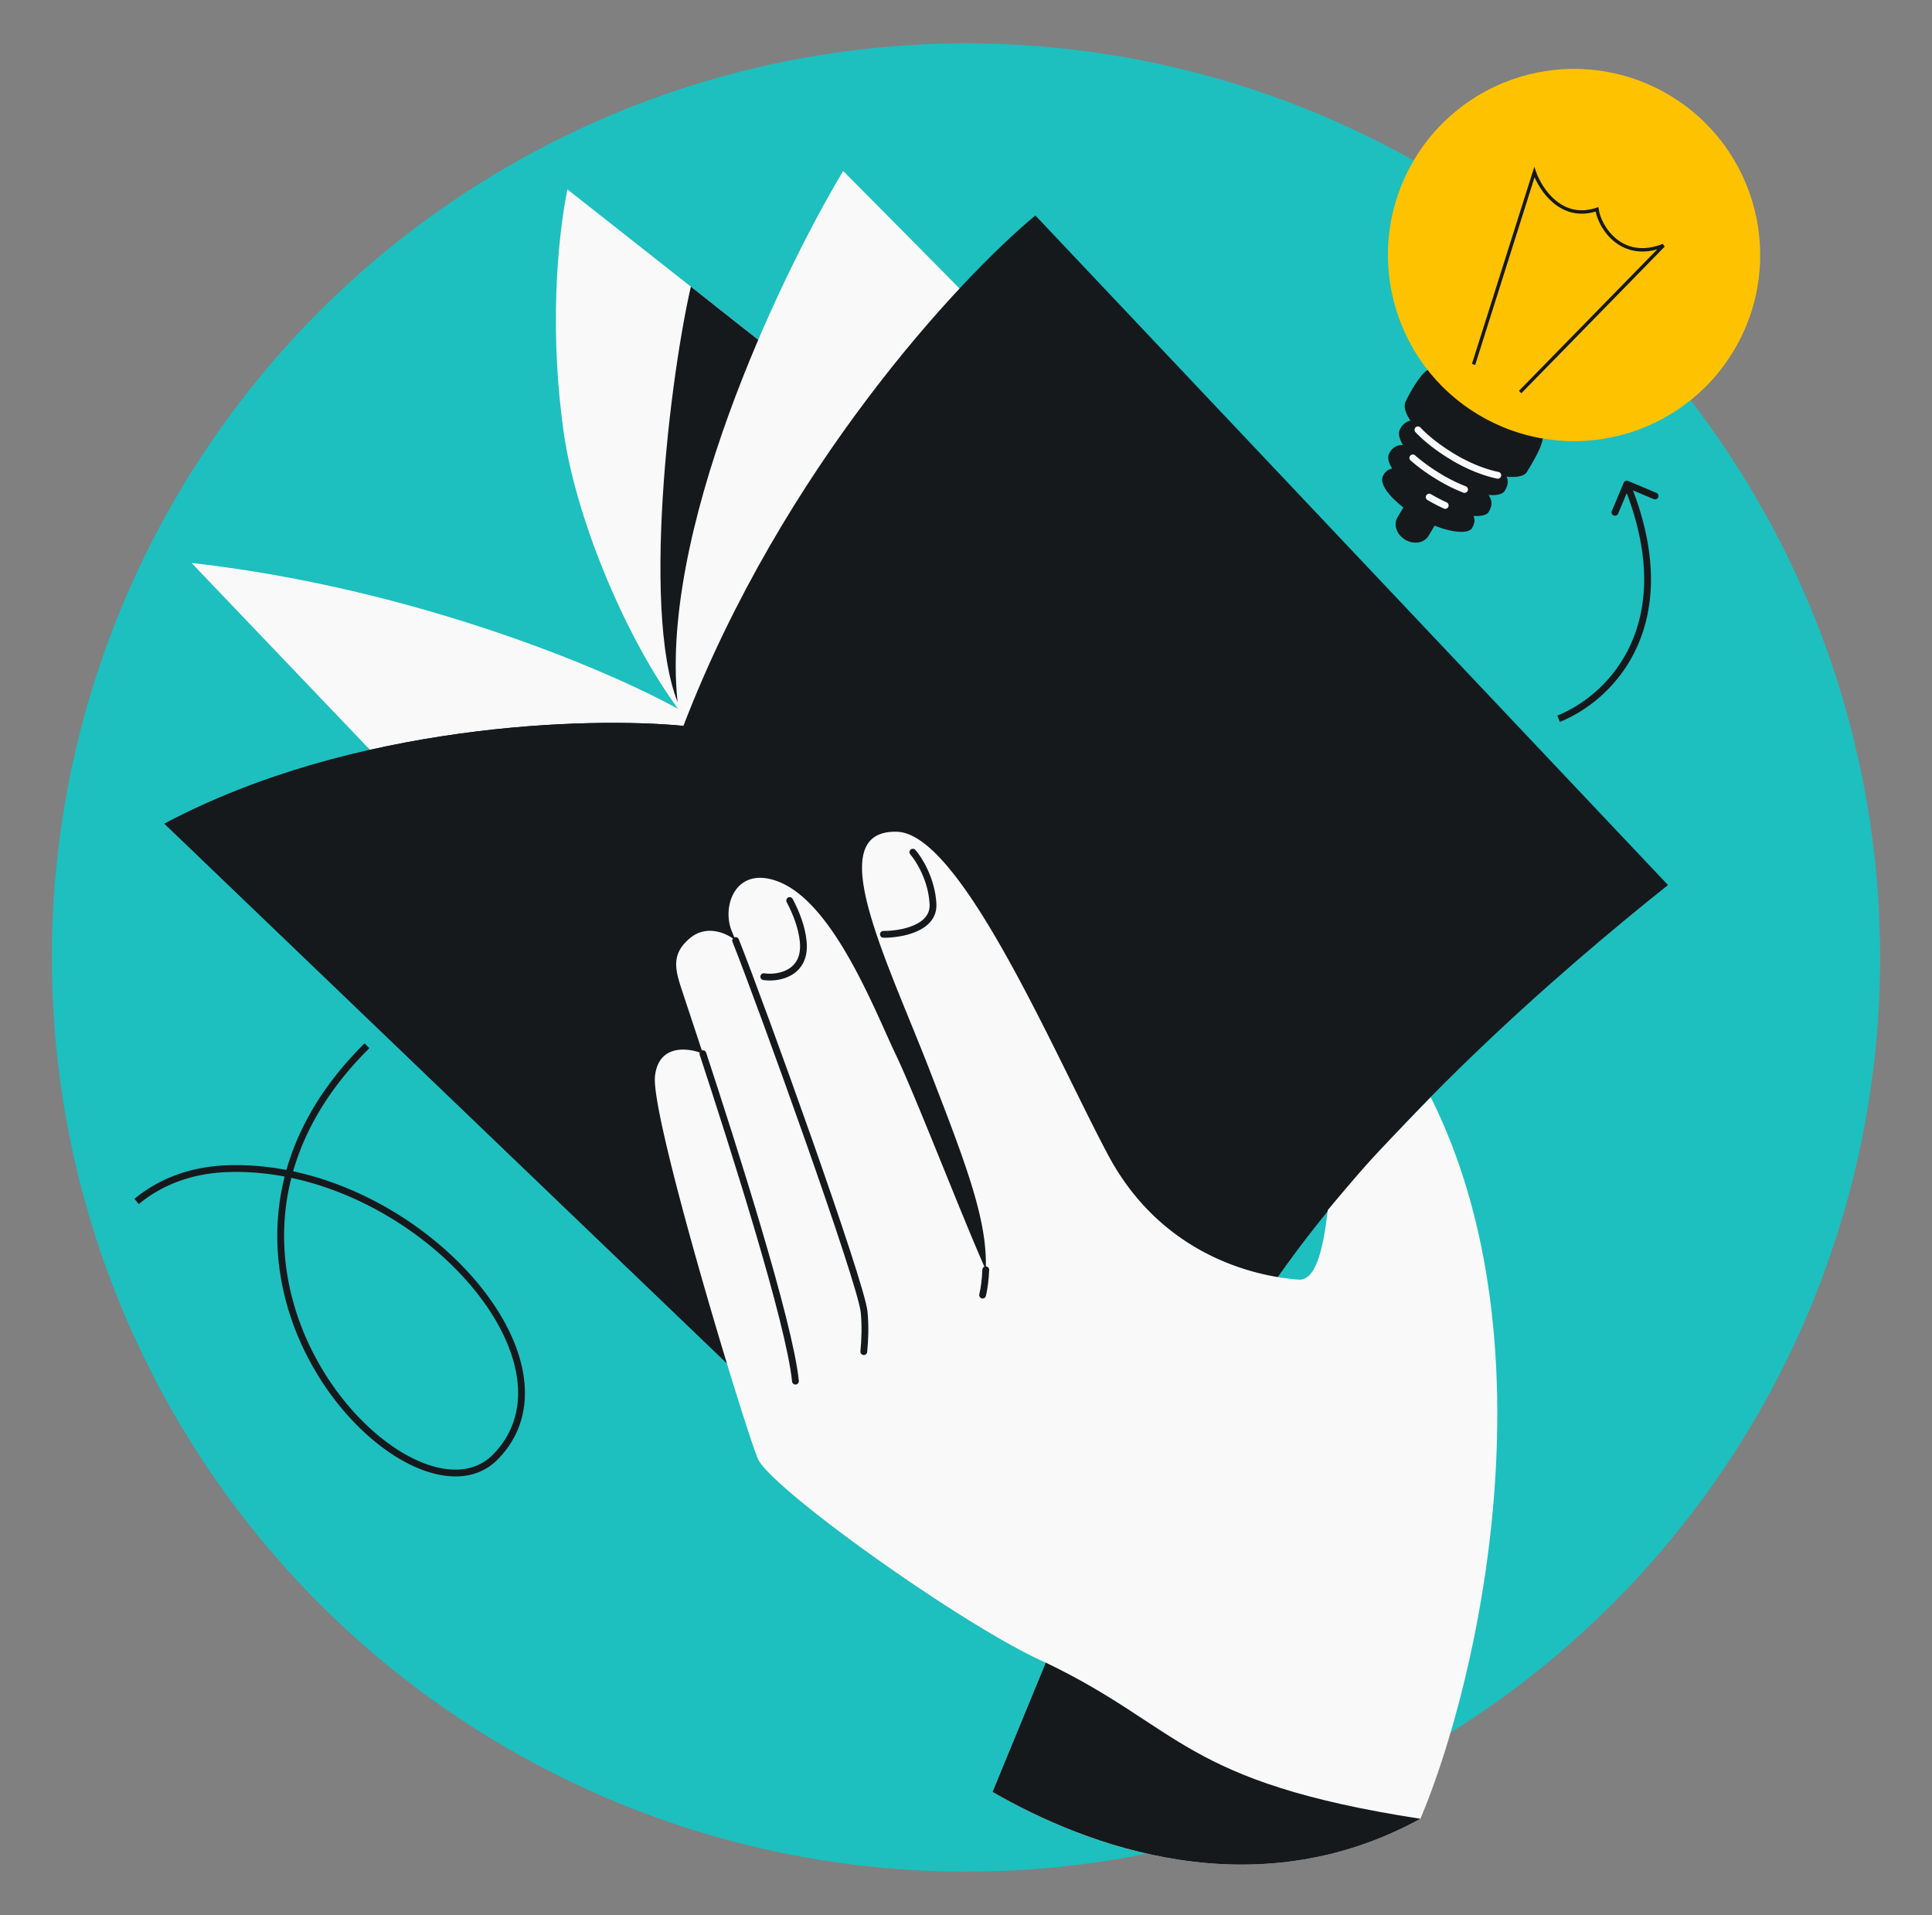 <svg width="568" height="563" fill="none" xmlns="http://www.w3.org/2000/svg">
    <rect width="100%" height="100%" fill="#808080" stroke="none"/>
    <circle cx="283.999" cy="281.5" r="268.752" fill="#1EBFBF"/>
    <path 
        d="m67.008 343.581.033 1-.033-1Zm78.604 84.783.711.702-.711-.702Zm333.061-286.959a1 1 0 0 0-1.31.534l-3.492 8.295a1 1 0 0 0 1.844.776l3.103-7.374 7.374 3.104a1 1 0 0 0 .776-1.843l-8.295-3.492ZM67.041 344.581c26.533-.873 52.887 13.102 69.148 30.822 8.126 8.856 13.666 18.578 15.482 27.754 1.809 9.14-.071 17.723-6.771 24.504l1.423 1.405c7.24-7.328 9.225-16.618 7.31-26.297-1.908-9.643-7.681-19.684-15.97-28.718-16.571-18.058-43.458-32.365-70.688-31.469l.066 1.999Zm77.859 83.08c-5.783 5.853-14.775 5.673-24.408.635-9.596-5.02-19.506-14.739-26.653-27.273-7.14-12.524-11.486-27.794-10.04-43.883 1.444-16.074 8.672-33.038 24.795-48.971l-1.406-1.423c-16.436 16.242-23.892 33.638-25.381 50.215-1.488 16.561 2.986 32.235 10.295 45.052 7.302 12.807 17.471 22.828 27.463 28.055 9.955 5.207 20.059 5.779 26.758-1.002l-1.423-1.405Zm313.7-215.428c8.371-3.39 17.699-10.745 22.841-22.402 5.153-11.681 6.051-27.56-2.23-47.882l-1.852.755c8.116 19.918 7.147 35.224 2.252 46.32-4.906 11.12-13.808 18.134-21.762 21.355l.751 1.854ZM40.8 353.995c6.773-5.597 15.55-9.063 26.241-9.414l-.066-1.999c-11.107.365-20.315 3.976-27.449 9.871l1.274 1.542Z" fill="#16191C"/><path d="M165.832 127.802c-4.31-29.356-2.122-56.697.979-72.126l50.466 39.751 13.457 10.809-23.458 107.518c-.994.778-4.177.51-8.957-6.788-15.444-21.683-28.979-55.271-32.487-79.164Z" fill="#F9F9F9"/><path d="m207.275 213.754 24.064-107.188-28.232-22.298c-6.854 29.997-15.399 105.453-1.451 127.012 2.924 3.053 4.879 3.054 5.619 2.474Z" fill="#16191C"/><path d="M199.445 208.483c-6.566-50.722 29.559-126.62 48.442-158.228l29.077 29.358 47.316 48.225-159.495 177.933-40.565-69.145-67.912-71.125c66.302 7.513 123.051 31.785 143.137 42.982Z" fill="#F9F9F9"/><path d="M490.381 260.197c-32.088 25.539-83.309 70.081-115.189 115.936l-121.829 62.712L48.357 242.169c55.519-29.53 124.842-31.48 152.563-28.764 29-75.455 81.063-131.477 103.469-150.056l185.992 196.848Z" fill="#16191C"/><path d="M48.356 242.169c55.52-29.531 124.842-31.481 152.564-28.765l174.271 162.728-121.829 62.712L48.356 242.169Z" fill="#16191C"/><path d="M325.683 339.392c15.244 28.689 41.613 35.722 56.101 36.811 5.32.4 7.369-10.118 8.566-20.422 0 0 8.735-10.579 14.267-16.499 5.532-5.92 16.014-16.693 16.014-16.693 36.147 72.156 14.401 170.818-3.044 212.124-48.855 26.782-98.278 7.988-125.788-7.895l15.645-38.014c-23.905-10.483-81.193-51.474-84.671-60.008-4.347-10.668-31.548-100.508-30.21-112.415 1.071-9.527 9.839-8.371 14.089-6.603-2.713-8.266-4.674-14.115-5.211-15.776-2.483-7.679-4.987-12.805 1.367-18.152 5.082-4.278 11.094-1.34 13.465.663a109.763 109.763 0 0 0-1.078-2.623c-3.114-7.216.909-19.409 13.374-14.802 16.49 6.094 28.66 38.181 34.789 50.967 5.845 12.192 19.428 47.512 26.452 63.258.574-14.416-5.623-30.564-16.322-58.232-12.761-33.005-32.251-71.227-9.731-70.545 18.783.57 46.133 65.131 61.926 94.856Z" fill="#F9F9F9"/><path d="m291.797 526.818 15.646-38.015c39.959 19.147 40.118 35.084 110.143 45.91-48.855 26.781-98.279 7.988-125.789-7.895Z" fill="#16191C"/><path d="M288.885 380.755c.504-2.175.813-4.662.924-7.443m-73.538-96.799c7.565 18.968 36.933 100.443 37.784 109.239.401 4.143.234 8.284-.104 11.621m-47.3-87.596c8.793 26.787 25.484 78.959 27.205 96.27m-9.31-118.91c4.484.668 12.544-1.046 11.593-10.395-.418-4.114-2.021-8.29-3.977-11.99m27.554 9.938c4.999.045 14.914-1.665 14.58-8.868-.335-7.203-4.087-13.193-5.921-15.288" stroke="#16191C" stroke-width="2" stroke-linecap="round"/><path d="M420.039 147.022c8.067 4.784 16.228 5.843 17.631 3.479 1.021-1.723 1.301-3.291-.323-5.377-1.377-1.767-21.084-13.353-23.817-14.123-2.386-.672-4.238.55-5.036 2.199-1.798 3.031 3.478 9.039 11.545 13.822Z" fill="#16191C"/><path d="M416.984 152.165c7.216 4.279 14.517 5.227 15.771 3.112.914-1.542 1.164-2.944-.289-4.81-1.231-1.581-18.86-11.945-21.304-12.633-2.134-.601-3.791.492-4.505 1.966-1.609 2.712 3.111 8.086 10.327 12.365ZM423.823 140.638c8.497 5.039 17.094 6.155 18.571 3.664 1.076-1.815 1.37-3.466-.34-5.663-1.45-1.862-22.208-14.065-25.087-14.876-2.513-.708-4.464.579-5.305 2.316-1.893 3.193 3.664 9.521 12.161 14.559Z" fill="#16191C"/><path d="M427.457 134.526c9.813 5.818 19.74 7.107 21.445 4.231 1.243-2.096 6.038-9.528 4.363-11.678-1.674-2.15-28.377-17.863-31.701-18.799-2.902-.818-7.18 7.426-8.151 9.432-2.187 3.688 4.231 10.995 14.044 16.814Z" fill="#16191C"/><path d="M416.873 126.367c2.561 2.716 6.24 5.584 10.584 8.16 4.548 2.697 9.121 4.421 12.889 5.208M415.364 134.617c2.269 1.992 5.051 3.998 8.179 5.852a47.871 47.871 0 0 0 7.029 3.435" stroke="#F9F9F9" stroke-width="2" stroke-linecap="round"/><path d="M413.131 158.679c2.523 1.496 5.592.984 6.854-1.144l4.627-7.803-9.138-5.419-4.627 7.803c-1.262 2.128-.24 5.066 2.284 6.563Z" fill="#16191C"/><path d="M420.178 146.139a48.677 48.677 0 0 0 4.707 2.457" stroke="#F9F9F9" stroke-width="2" stroke-linecap="round"/><circle cx="462.764" cy="74.977" r="54.72" transform="rotate(30.668 462.764 74.977)" fill="#FFC200"/><path d="m433.217 107.136 17.888-56.505c1.789 5.111 7.976 14.45 18.405 10.914.796 5.487 7.416 15.458 19.544 10.615l-42.139 43.099" 
        stroke="#16191C"
        strokeWidth="2"
        strokeLinecap="round"
        strokeLinejoin="round"
    />
</svg>
